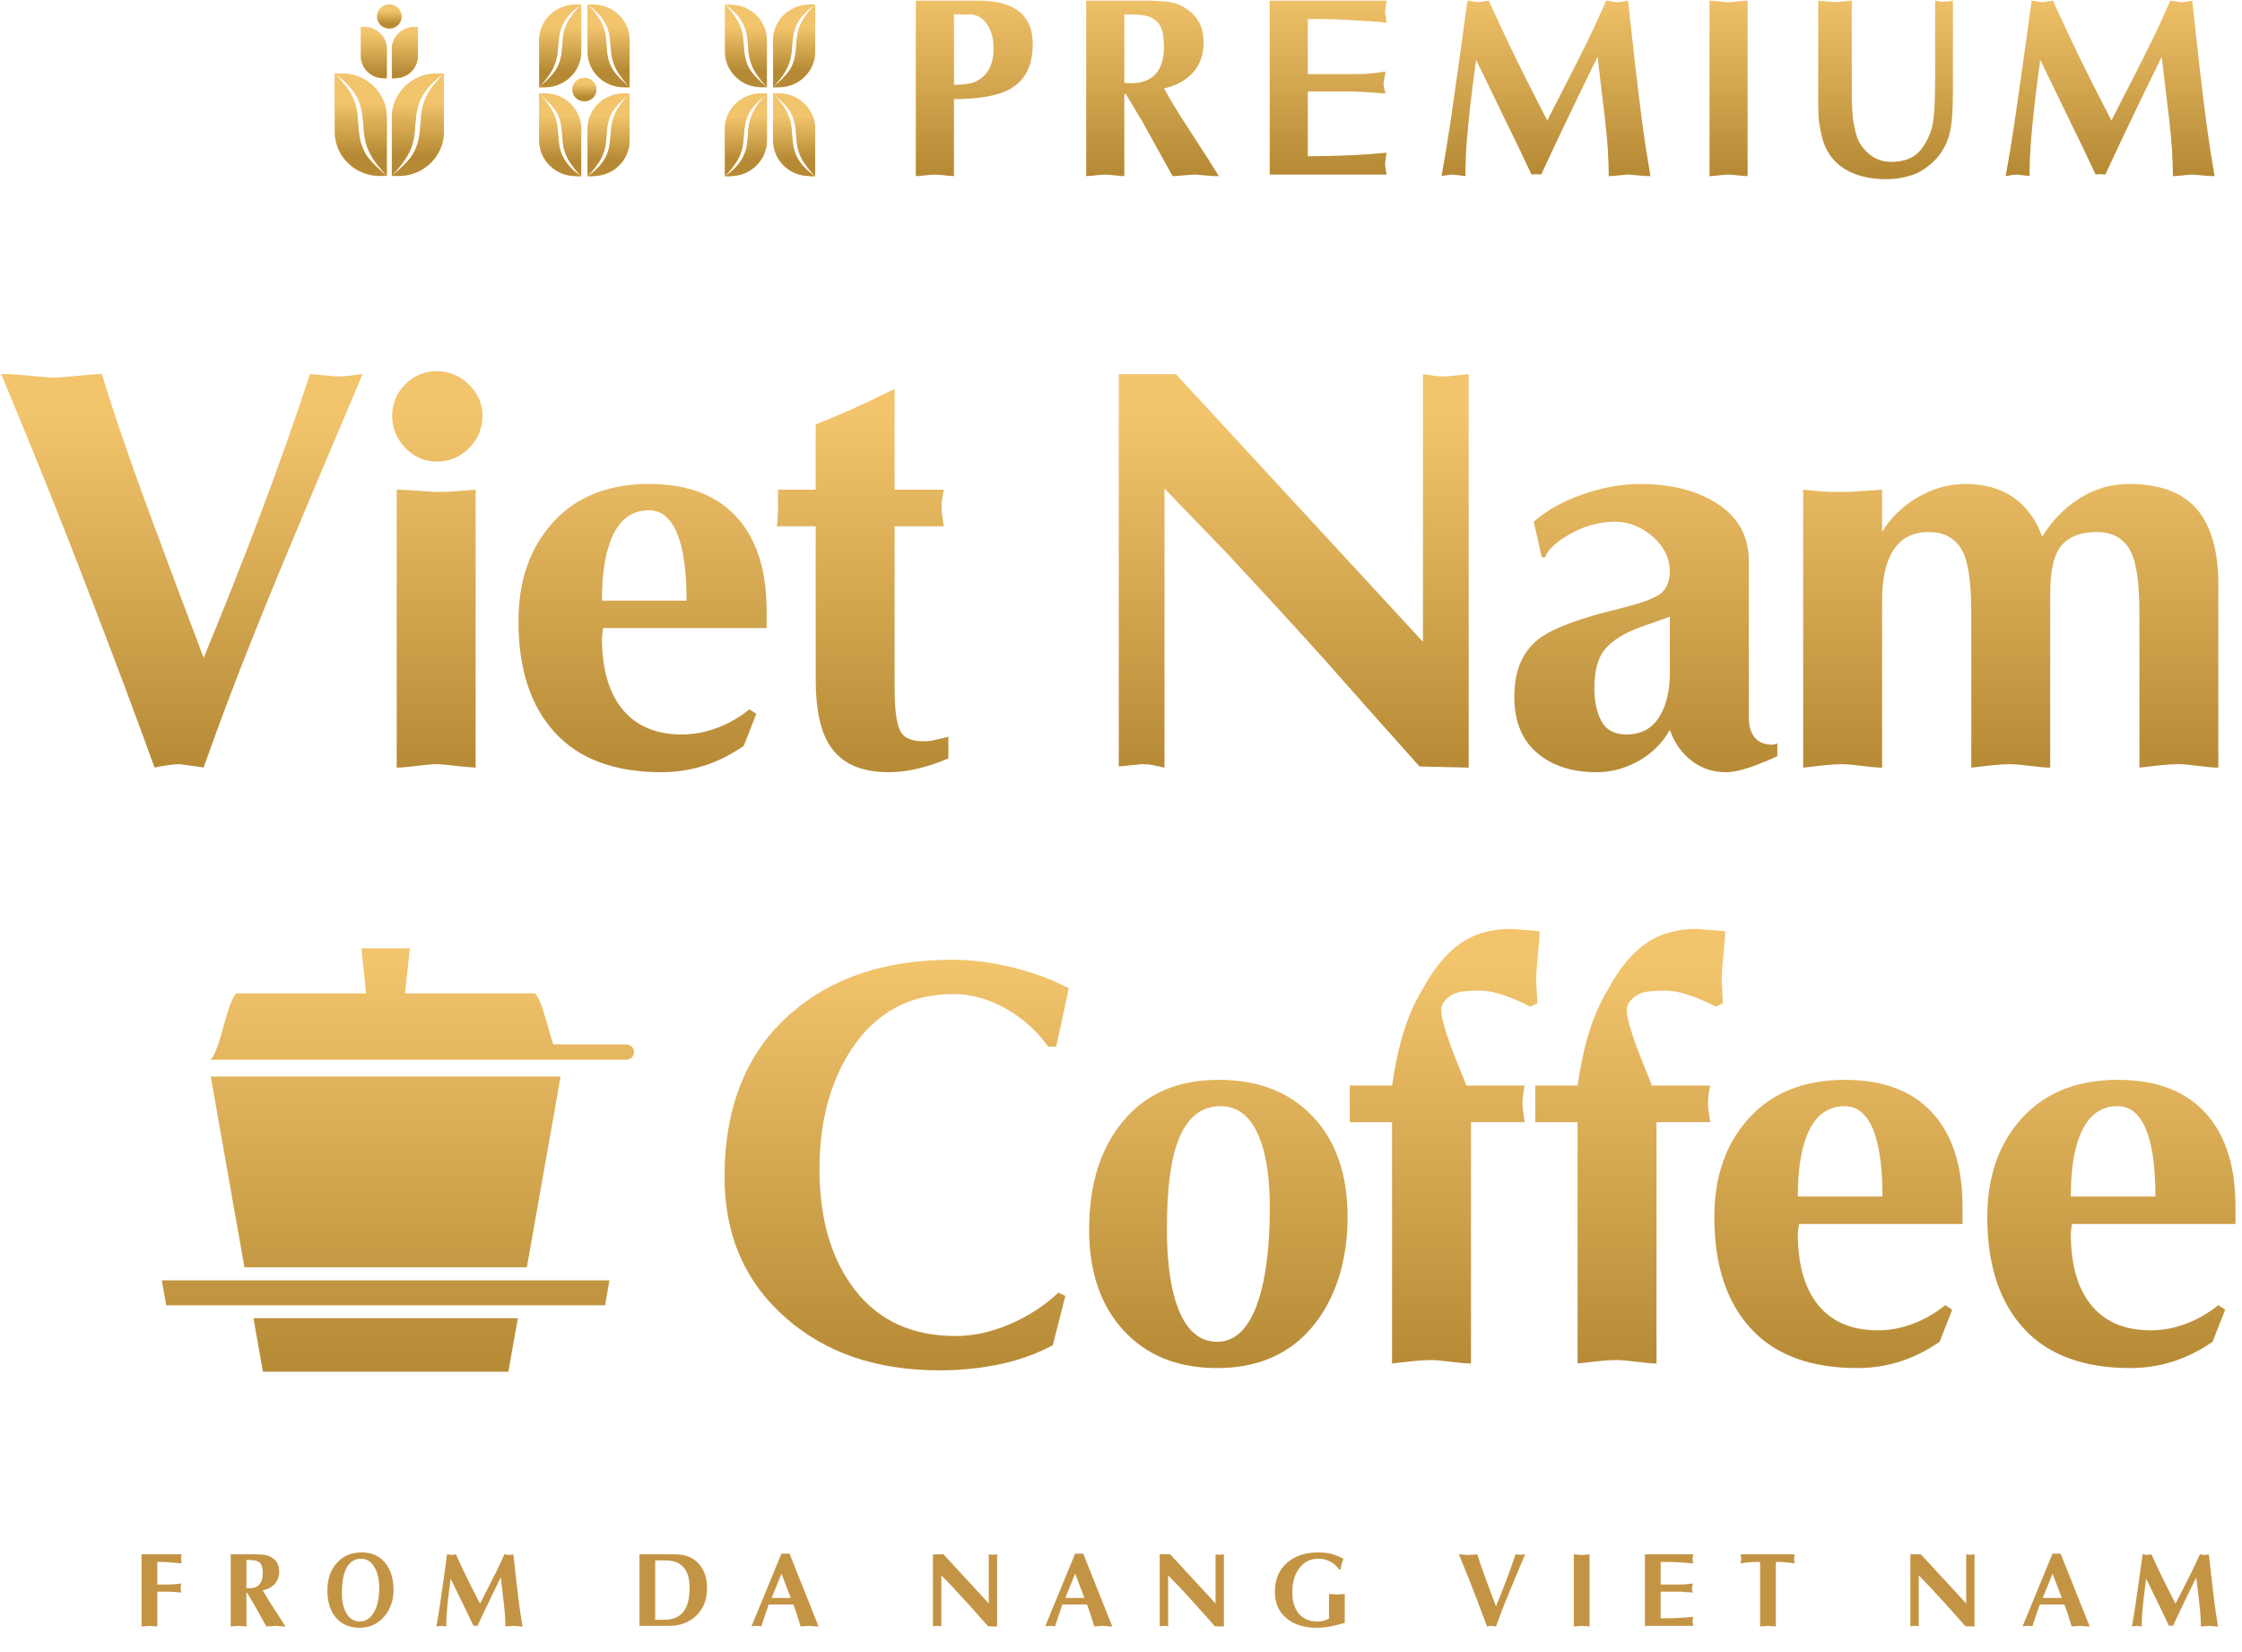 <svg width="342" height="252" viewBox="0 0 342 252" fill="none" xmlns="http://www.w3.org/2000/svg">
<path fill-rule="evenodd" clip-rule="evenodd" d="M205.897 171.169H212.346V207.977C213.335 207.858 214.367 207.743 215.443 207.627C216.52 207.51 217.464 207.453 218.278 207.453C218.976 207.453 219.993 207.541 221.331 207.715C222.67 207.889 223.687 207.977 224.384 207.977V171.167H232.584C232.353 169.772 232.236 168.84 232.236 168.376C232.236 167.911 232.265 167.46 232.324 167.024C232.381 166.588 232.469 166.109 232.586 165.585H223.689C222.234 161.981 221.448 160.002 221.334 159.654C220.343 156.921 219.85 155.06 219.85 154.072C219.85 153.548 220.024 153.084 220.374 152.676L220.898 152.153C221.479 151.688 222.119 151.398 222.817 151.281C223.515 151.166 224.501 151.107 225.782 151.107C226.887 151.107 228.137 151.356 229.533 151.849C230.929 152.344 232.236 152.912 233.458 153.55L234.503 153.026L234.329 149.364C234.329 148.609 234.417 147.389 234.591 145.701C234.765 144.014 234.853 142.795 234.853 142.038L230.493 141.688C227.411 141.688 224.794 142.458 222.643 143.999C220.493 145.54 218.573 147.911 216.887 151.107C215.666 153.086 214.646 155.498 213.834 158.347C213.251 160.383 212.756 162.796 212.351 165.587H205.897V171.169ZM162.512 197.686L161.464 197.162V197.16C159.371 199.136 156.914 200.735 154.095 201.956C151.275 203.178 148.497 203.788 145.765 203.788C139.195 203.788 134.092 201.463 130.458 196.81C126.822 192.158 125.006 185.995 125.006 178.319C125.006 171.167 126.604 165.118 129.802 160.176C133.522 154.479 138.728 151.629 145.415 151.629C148.147 151.629 150.824 152.368 153.439 153.852C156.054 155.333 158.204 157.268 159.892 159.652H161.114L163.031 150.755C160.531 149.419 157.68 148.358 154.484 147.572C151.286 146.786 148.204 146.394 145.239 146.394C135.12 146.394 126.952 149.097 120.729 154.506C113.925 160.381 110.525 168.724 110.525 179.541C110.525 188.438 113.666 195.621 119.946 201.087C125.992 206.379 133.784 209.024 143.322 209.024C146.463 209.024 149.501 208.718 152.437 208.109C155.373 207.499 158.092 206.526 160.592 205.188L162.512 197.686ZM171.415 202.962C174.933 206.772 179.687 208.677 185.677 208.677L185.679 208.674C191.899 208.674 196.77 206.537 200.288 202.262C203.805 197.989 205.564 192.158 205.564 185.647C205.564 179.136 203.79 174.018 200.244 170.295C196.696 166.575 192.018 164.713 185.853 164.713C179.687 164.713 174.862 166.793 171.373 170.949C167.882 175.107 166.139 180.646 166.139 187.566C166.139 194.021 167.895 199.154 171.415 202.962ZM179.659 174.136C180.997 170.531 183.176 168.728 186.2 168.728V168.73C188.818 168.73 190.763 170.271 192.045 173.353C193.15 175.97 193.702 179.604 193.702 184.256C193.702 189.955 193.147 194.577 192.045 198.124C190.649 202.484 188.525 204.666 185.677 204.666C182.652 204.666 180.502 202.484 179.223 198.124C178.408 195.332 178.001 191.755 178.001 187.395C178.001 181.522 178.554 177.102 179.659 174.136ZM240.649 171.169H234.2V165.587H240.653C241.058 162.796 241.554 160.383 242.137 158.347C242.949 155.498 243.968 153.086 245.19 151.107C246.876 147.911 248.796 145.54 250.946 143.999C253.097 142.458 255.714 141.688 258.796 141.688L263.156 142.038C263.156 142.795 263.068 144.014 262.894 145.701C262.72 147.389 262.632 148.609 262.632 149.364L262.806 153.026L261.76 153.55C260.539 152.912 259.231 152.344 257.836 151.849C256.44 151.356 255.19 151.107 254.085 151.107C252.804 151.107 251.818 151.166 251.12 151.281C250.422 151.398 249.782 151.688 249.201 152.153L248.677 152.676C248.327 153.084 248.153 153.548 248.153 154.072C248.153 155.06 248.646 156.921 249.636 159.654C249.751 160.002 250.537 161.981 251.992 165.585H260.889C260.772 166.109 260.684 166.588 260.627 167.024C260.567 167.46 260.539 167.911 260.539 168.376C260.539 168.84 260.655 169.772 260.887 171.167H252.687V207.977C251.989 207.977 250.973 207.889 249.634 207.715C248.296 207.541 247.279 207.453 246.581 207.453C245.767 207.453 244.822 207.51 243.746 207.627C242.67 207.743 241.637 207.858 240.649 207.977V171.169ZM299.361 186.695H274.415L274.241 188.09C274.241 192.625 275.17 196.145 277.032 198.643C279.125 201.494 282.267 202.918 286.453 202.918C288.256 202.918 290.043 202.586 291.817 201.914C293.592 201.247 295.234 200.301 296.746 199.079L297.794 199.777L295.874 204.661C292.035 207.336 287.849 208.674 283.314 208.674C276.163 208.674 270.739 206.654 267.048 202.612C263.354 198.571 261.509 192.916 261.509 185.647C261.509 179.424 263.284 174.381 266.83 170.513C270.376 166.646 275.232 164.713 281.397 164.713C287.563 164.713 292.095 166.544 295.179 170.207C297.97 173.522 299.365 178.145 299.365 184.077V186.693L299.361 186.695ZM274.243 182.508H287.151C287.151 178.962 286.86 176.113 286.279 173.96C285.348 170.471 283.719 168.726 281.395 168.726C278.544 168.726 276.539 170.441 275.377 173.872C274.62 176.082 274.243 178.962 274.243 182.508ZM316.054 186.695H341L341.005 186.693V184.077C341.005 178.145 339.609 173.522 336.818 170.207C333.734 166.544 329.202 164.713 323.037 164.713C316.871 164.713 312.015 166.646 308.469 170.513C304.923 174.381 303.149 179.424 303.149 185.647C303.149 192.916 304.994 198.571 308.687 202.612C312.378 206.654 317.802 208.674 324.954 208.674C329.488 208.674 333.675 207.336 337.514 204.661L339.433 199.777L338.385 199.079C336.873 200.301 335.231 201.247 333.457 201.914C331.683 202.586 329.895 202.918 328.093 202.918C323.906 202.918 320.765 201.494 318.672 198.643C316.809 196.145 315.881 192.625 315.881 188.09L316.054 186.695ZM328.79 182.508H315.883C315.883 178.962 316.259 176.082 317.016 173.872C318.179 170.441 320.184 168.726 323.034 168.726C325.359 168.726 326.988 170.471 327.919 173.96C328.5 176.113 328.79 178.962 328.79 182.508ZM78.997 201.07L78.834 201.999L78.799 202.175L78.77 202.353L78.543 203.612L78.515 203.791L78.48 203.967L77.546 209.228H40.113L38.889 202.353L38.861 202.175L38.825 201.999L38.663 201.07H78.997ZM85.455 164.536L85.512 164.203H32.147L37.289 193.308H80.364L85.002 167.1L85.03 166.924L85.059 166.746L85.391 164.89L85.42 164.714L85.455 164.536ZM92.967 195.292L92.523 197.834L92.494 198.01L92.466 198.188L92.303 199.102H25.35L24.683 195.292H92.967ZM95.51 161.641C96.177 161.641 96.714 161.13 96.714 160.501L96.716 160.494C96.716 159.823 96.177 159.312 95.512 159.312H84.394C84.114 158.491 83.85 157.549 83.584 156.604C83.374 155.855 83.163 155.104 82.944 154.412C82.933 154.384 82.925 154.356 82.917 154.329C82.907 154.298 82.898 154.267 82.886 154.236C82.876 154.207 82.868 154.18 82.86 154.153C82.85 154.122 82.841 154.091 82.829 154.06C82.461 152.933 82.065 151.999 81.612 151.517H61.777L62.208 147.559L62.222 147.383L62.244 147.207L62.519 144.665H55.134L55.843 151.519H36.043C35.299 152.307 34.676 154.432 34.095 156.563C33.514 158.687 32.891 160.82 32.147 161.641H95.51Z" fill="url(#paint0_linear_278_2073)"/>
<path fill-rule="evenodd" clip-rule="evenodd" d="M59.819 63.422C59.819 61.562 60.485 59.964 61.824 58.626C63.16 57.287 64.76 56.62 66.62 56.62C68.48 56.62 70.109 57.289 71.504 58.626C72.9 59.964 73.598 61.562 73.598 63.422C73.598 65.282 72.913 66.984 71.549 68.351C70.184 69.718 68.54 70.4 66.62 70.4C64.701 70.4 63.16 69.702 61.824 68.307C60.485 66.911 59.819 65.284 59.819 63.422ZM60.516 117.086V74.694C61.214 74.694 62.361 74.754 63.961 74.868C65.559 74.985 66.446 75.042 66.622 75.042C67.611 75.042 68.685 74.998 69.849 74.912C71.011 74.824 71.912 74.751 72.552 74.694V117.086C71.795 117.027 71.069 116.97 70.371 116.912C68.335 116.679 67.085 116.562 66.62 116.562C65.922 116.562 64.905 116.651 63.567 116.824C62.23 116.998 61.214 117.086 60.516 117.086ZM31.062 117.064C29.84 116.897 28.619 116.73 27.399 116.562C26.818 116.562 26.178 116.617 25.48 116.73C24.782 116.84 24.142 116.952 23.563 117.064C21.643 111.715 19.171 105.072 16.149 97.134C13.125 89.196 10.508 82.467 8.3 76.942C6.556 72.524 3.851 65.894 0.188 57.056C1.467 57.056 2.66 57.117 3.765 57.238C4.868 57.359 6.237 57.48 7.864 57.601C8.736 57.601 10.045 57.511 11.789 57.328C13.534 57.148 14.782 57.056 15.54 57.056C17.34 62.99 19.814 70.206 22.953 78.698C25.627 85.914 28.331 93.128 31.064 100.341C34.029 93.185 36.908 85.914 39.7 78.525C42.491 71.137 45.02 63.978 47.289 57.056L51.3 57.425C51.998 57.425 52.739 57.379 53.525 57.287C54.311 57.194 54.905 57.117 55.312 57.056C52.521 63.686 49.73 70.285 46.939 76.856C43.565 84.882 40.833 91.51 38.74 96.742C36.006 103.546 33.448 110.322 31.064 117.066L31.062 117.064ZM91.993 95.804H116.939L116.943 95.802V93.185C116.943 87.255 115.548 82.632 112.757 79.317C109.673 75.654 105.141 73.823 98.975 73.823C92.81 73.823 87.954 75.755 84.408 79.623C80.862 83.49 79.088 88.534 79.088 94.757C79.088 102.025 80.932 107.68 84.626 111.722C88.317 115.763 93.741 117.784 100.892 117.784C105.427 117.784 109.613 116.446 113.452 113.771L115.372 108.887L114.324 108.189C112.812 109.41 111.17 110.357 109.395 111.024C107.621 111.695 105.834 112.028 104.031 112.028C99.845 112.028 96.704 110.604 94.61 107.753C92.748 105.254 91.819 101.735 91.819 97.2L91.993 95.804ZM104.729 91.618H91.821C91.821 88.071 92.198 85.192 92.955 82.982C94.117 79.55 96.122 77.835 98.973 77.835C101.297 77.835 102.926 79.581 103.857 83.07C104.438 85.221 104.729 88.071 104.729 91.618ZM136.467 80.277V105.05C136.467 107.958 136.714 110.023 137.209 111.242C137.702 112.464 138.911 113.073 140.828 113.073C141.352 113.073 141.832 113.029 142.267 112.944C142.703 112.858 143.502 112.668 144.667 112.376V115.691C141.354 117.086 138.33 117.784 135.596 117.784C131.35 117.784 128.356 116.446 126.613 113.771C125.158 111.561 124.431 108.189 124.431 103.652V80.275H118.499C118.616 79.577 118.673 78.648 118.673 77.483V74.692H124.429V64.736C128.149 63.281 132.162 61.474 136.465 59.319V74.692H143.967C143.733 75.857 143.619 76.786 143.619 77.483C143.619 77.95 143.733 78.879 143.967 80.275H136.465L136.467 80.277ZM170.658 57.075V116.912V116.915L174.147 116.565C174.902 116.565 175.457 116.606 175.805 116.694C176.152 116.78 176.764 116.912 177.636 117.086V74.52L187.231 84.463C192.756 90.396 197.612 95.688 201.798 100.339C206.683 105.864 211.594 111.387 216.537 116.912L224.039 117.086V57.075L220.55 57.425C219.793 57.425 219.24 57.395 218.893 57.337C218.545 57.28 217.933 57.192 217.061 57.075V97.898C210.784 91.097 204.507 84.296 198.23 77.495L198.213 77.478C191.936 70.677 185.659 63.877 179.382 57.075H170.658ZM266.76 85.511V109.237C266.76 112.144 267.981 113.597 270.422 113.597L271.12 113.423V115.343C269.898 115.926 268.547 116.477 267.063 117C265.58 117.524 264.316 117.786 263.268 117.786C261.292 117.786 259.546 117.203 258.036 116.041C256.524 114.878 255.419 113.309 254.721 111.33C253.616 113.309 252.045 114.878 250.011 116.041C247.975 117.203 245.824 117.786 243.557 117.786C239.775 117.786 236.738 116.796 234.442 114.821C232.144 112.844 230.997 109.996 230.997 106.274C230.997 102.261 232.276 99.296 234.836 97.376C236.929 95.807 240.999 94.294 247.048 92.839C248.384 92.489 249.432 92.201 250.187 91.968C251.466 91.56 252.511 91.096 253.328 90.572C253.792 90.165 254.14 89.672 254.374 89.088C254.605 88.507 254.724 87.897 254.724 87.257C254.724 85.164 253.852 83.361 252.106 81.848C250.363 80.336 248.444 79.581 246.35 79.581C243.85 79.581 241.435 80.279 239.111 81.674C237.191 82.839 236.058 83.942 235.71 84.99H235.186L233.964 79.581C235.941 77.831 238.441 76.436 241.466 75.39C244.49 74.347 247.398 73.825 250.189 73.825C254.55 73.825 258.215 74.668 261.18 76.354C264.902 78.448 266.762 81.501 266.762 85.514L266.76 85.511ZM254.724 102.609V94.061C252.978 94.702 251.582 95.195 250.537 95.545C248.617 96.243 247.121 97.015 246.044 97.856C244.968 98.699 244.226 99.688 243.821 100.821C243.414 101.955 243.211 103.366 243.211 105.052C243.211 107.031 243.575 108.686 244.301 110.025C245.027 111.363 246.291 112.03 248.096 112.03C250.48 112.03 252.225 111.013 253.33 108.977C254.259 107.291 254.726 105.169 254.726 102.609H254.724ZM275.062 74.694V117.086V117.091C276.05 116.972 277.083 116.857 278.159 116.741C279.233 116.624 280.18 116.567 280.994 116.567C281.692 116.567 282.709 116.655 284.047 116.829C285.383 117.003 286.402 117.091 287.1 117.091V91.446C287.1 88.538 287.565 86.211 288.496 84.468C289.658 82.258 291.577 81.153 294.252 81.153C296.402 81.153 298.016 81.967 299.092 83.594C300.166 85.223 300.706 88.479 300.706 93.363V117.088C301.694 116.97 302.726 116.855 303.803 116.738C304.879 116.622 305.823 116.565 306.638 116.565C307.336 116.565 308.353 116.653 309.691 116.826C311.029 117 312.046 117.088 312.744 117.088V90.572C312.744 87.431 313.18 85.163 314.051 83.768C315.156 82.022 317.104 81.151 319.896 81.151C322.046 81.151 323.66 81.965 324.736 83.592C325.812 85.221 326.349 88.476 326.349 93.361V117.086C327.338 116.967 328.37 116.853 329.446 116.736C330.523 116.62 331.467 116.562 332.282 116.562C332.979 116.562 333.996 116.65 335.335 116.824C336.673 116.998 337.69 117.086 338.388 117.086V89.174C338.388 84.232 337.371 80.481 335.335 77.921C333.125 75.189 329.607 73.823 324.782 73.823C322.048 73.823 319.532 74.551 317.237 76.004C314.939 77.459 313.034 79.405 311.522 81.848C310.532 79.174 309.05 77.168 307.074 75.83C305.095 74.494 302.682 73.825 299.834 73.825C297.276 73.825 294.833 74.509 292.509 75.874C290.182 77.241 288.379 79 287.1 81.151V74.696C286.981 74.696 286.11 74.756 284.483 74.87C282.854 74.987 281.692 75.044 280.994 75.044C279.83 75.044 278.974 75.031 278.421 75C277.866 74.972 276.748 74.868 275.062 74.694Z" fill="url(#paint1_linear_278_2073)"/>
<path d="M322.078 18.384C323.034 16.49 324.003 14.597 324.985 12.703C326.458 9.824 327.479 7.801 328.047 6.634C329.055 4.585 330.063 2.407 331.071 0.098C331.614 0.176 332.157 0.254 332.699 0.332C332.932 0.332 333.203 0.306 333.513 0.254C333.823 0.202 334.121 0.15 334.405 0.098C334.767 3.392 335.141 6.79 335.529 10.291C335.943 13.793 336.304 16.724 336.615 19.084C336.925 21.418 337.325 24.012 337.816 26.865C337.299 26.865 336.795 26.839 336.304 26.787C335.813 26.735 335.232 26.683 334.56 26.631C334.198 26.631 333.681 26.67 333.009 26.748C332.337 26.826 331.821 26.865 331.459 26.865C331.459 24.323 331.265 21.405 330.877 18.111C330.49 14.817 330.115 11.666 329.753 8.657C328.797 10.629 327.828 12.613 326.846 14.61C326.07 16.218 325.114 18.215 323.977 20.601C322.762 23.195 321.819 25.205 321.147 26.631L320.294 26.554L319.674 26.631C318.434 23.96 317.077 21.133 315.604 18.15C314.156 15.142 312.696 12.133 311.223 9.124C310.965 10.992 310.693 13.092 310.409 15.427C310.151 17.735 309.944 19.823 309.789 21.691C309.66 23.558 309.595 25.283 309.595 26.865C308.975 26.787 308.355 26.709 307.734 26.631C307.476 26.631 307.179 26.657 306.843 26.709C306.533 26.761 306.235 26.813 305.951 26.865C306.442 24.168 306.894 21.431 307.308 18.656C307.541 17.1 307.954 14.208 308.548 9.98C309.143 5.752 309.595 2.458 309.905 0.098C310.448 0.176 310.991 0.254 311.533 0.332C312.076 0.254 312.619 0.176 313.162 0.098C314.299 2.614 315.242 4.65 315.991 6.206C316.844 8.022 317.839 10.058 318.976 12.314C320.01 14.338 321.044 16.36 322.078 18.384Z" fill="url(#paint2_linear_278_2073)"/>
<path d="M277.355 15.972V0.098C278.208 0.176 279.061 0.254 279.914 0.332C280.767 0.254 281.62 0.176 282.472 0.098V11.147C282.472 12.392 282.472 13.663 282.472 14.96C282.498 16.231 282.576 17.424 282.705 18.539C282.964 19.81 283.157 20.614 283.287 20.951C283.545 21.678 283.971 22.352 284.566 22.974C285.625 24.116 286.918 24.686 288.442 24.686C290.045 24.686 291.311 24.323 292.241 23.597C293.172 22.871 293.947 21.652 294.567 19.94C294.774 19.369 294.929 18.448 295.032 17.178C295.136 15.907 295.188 14.156 295.188 11.925V0.098C295.498 0.15 295.717 0.189 295.847 0.215C296.002 0.241 296.221 0.254 296.506 0.254C296.738 0.254 296.984 0.241 297.242 0.215C297.526 0.163 297.746 0.124 297.901 0.098V13.948C297.901 16.853 297.746 18.941 297.436 20.212C296.945 22.287 295.885 23.96 294.257 25.231C293.378 25.983 292.383 26.515 291.272 26.826C290.187 27.163 289.011 27.332 287.745 27.332C285.367 27.332 283.364 26.878 281.736 25.97C279.746 24.855 278.467 23.13 277.898 20.796C277.717 20.018 277.575 19.253 277.472 18.5C277.394 17.722 277.355 16.879 277.355 15.972Z" fill="url(#paint3_linear_278_2073)"/>
<path d="M260.772 26.865V0.098C261.083 0.098 261.561 0.137 262.207 0.215C262.853 0.293 263.331 0.332 263.641 0.332C263.977 0.332 264.468 0.293 265.114 0.215C265.76 0.137 266.251 0.098 266.587 0.098V26.865C266.251 26.865 265.76 26.826 265.114 26.748C264.468 26.67 263.977 26.631 263.641 26.631C263.331 26.631 262.853 26.67 262.207 26.748C261.561 26.826 261.083 26.865 260.772 26.865Z" fill="url(#paint4_linear_278_2073)"/>
<path d="M236.021 18.384C236.977 16.49 237.946 14.597 238.928 12.703C240.401 9.824 241.422 7.801 241.991 6.634C242.999 4.585 244.007 2.407 245.014 0.098C245.557 0.176 246.1 0.254 246.643 0.332C246.875 0.332 247.147 0.306 247.457 0.254C247.767 0.202 248.064 0.15 248.348 0.098C248.71 3.392 249.085 6.79 249.472 10.291C249.886 13.793 250.248 16.724 250.558 19.084C250.868 21.418 251.269 24.012 251.76 26.865C251.243 26.865 250.739 26.839 250.248 26.787C249.757 26.735 249.175 26.683 248.503 26.631C248.142 26.631 247.625 26.67 246.953 26.748C246.281 26.826 245.764 26.865 245.402 26.865C245.402 24.323 245.208 21.405 244.821 18.111C244.433 14.817 244.058 11.666 243.696 8.657C242.74 10.629 241.771 12.613 240.789 14.61C240.014 16.218 239.058 18.215 237.92 20.601C236.706 23.195 235.762 25.205 235.091 26.631L234.238 26.554L233.617 26.631C232.377 23.96 231.02 21.133 229.547 18.15C228.1 15.142 226.64 12.133 225.167 9.124C224.908 10.992 224.637 13.092 224.353 15.427C224.094 17.735 223.887 19.823 223.732 21.691C223.603 23.558 223.538 25.283 223.538 26.865C222.918 26.787 222.298 26.709 221.678 26.631C221.419 26.631 221.122 26.657 220.786 26.709C220.476 26.761 220.179 26.813 219.895 26.865C220.386 24.168 220.838 21.431 221.251 18.656C221.484 17.1 221.897 14.208 222.492 9.98C223.086 5.752 223.538 2.458 223.849 0.098C224.391 0.176 224.934 0.254 225.477 0.332C226.019 0.254 226.562 0.176 227.105 0.098C228.242 2.614 229.185 4.65 229.935 6.206C230.788 8.022 231.783 10.058 232.92 12.314C233.953 14.338 234.987 16.36 236.021 18.384Z" fill="url(#paint5_linear_278_2073)"/>
<path d="M193.685 0.098H211.517C211.465 0.383 211.413 0.721 211.362 1.11C211.31 1.499 211.284 1.732 211.284 1.81C211.362 2.355 211.439 2.899 211.517 3.444C210.199 3.314 208.545 3.198 206.555 3.094C204.591 2.964 202.704 2.899 200.895 2.899H199.499V11.303H205.702C206.916 11.303 207.834 11.29 208.454 11.264C209.074 11.212 210.044 11.095 211.362 10.914C211.258 11.484 211.155 12.055 211.051 12.626C211.051 12.833 211.077 13.092 211.129 13.404C211.206 13.715 211.284 14 211.362 14.26C210.69 14.208 209.759 14.143 208.57 14.065C207.382 13.987 206.425 13.948 205.702 13.948H199.499V23.83C201.748 23.83 203.944 23.779 206.089 23.675C208.26 23.571 210.069 23.441 211.517 23.286C211.439 23.83 211.362 24.375 211.284 24.92C211.284 25.153 211.31 25.425 211.362 25.737C211.413 26.048 211.465 26.346 211.517 26.631H193.685V0.098Z" fill="url(#paint6_linear_278_2073)"/>
<path d="M165.691 26.865V0.098H174.762C175.925 0.098 176.972 0.15 177.902 0.254C178.833 0.358 179.595 0.565 180.19 0.876C181.353 1.473 182.205 2.225 182.748 3.133C183.317 4.015 183.601 5.13 183.601 6.479C183.601 8.346 183.058 9.876 181.973 11.069C180.887 12.262 179.414 13.067 177.554 13.482C178.277 14.778 179.091 16.153 179.996 17.605C180.254 18.02 181.714 20.277 184.376 24.375L185.927 26.865C185.358 26.865 184.932 26.852 184.648 26.826C183.2 26.696 182.438 26.631 182.36 26.631C181.973 26.631 181.391 26.67 180.616 26.748C179.841 26.826 179.259 26.865 178.872 26.865L174.297 18.617L171.739 14.338H171.506V26.865C171.17 26.865 170.679 26.826 170.033 26.748C169.387 26.67 168.896 26.631 168.56 26.631C168.25 26.631 167.772 26.67 167.126 26.748C166.48 26.826 166.002 26.865 165.691 26.865ZM171.506 2.199V12.626L172.437 12.703C175.848 12.703 177.554 10.836 177.554 7.101C177.554 6.816 177.541 6.53 177.515 6.245C177.515 5.934 177.476 5.571 177.399 5.156C177.192 3.963 176.584 3.133 175.577 2.666C174.879 2.355 173.884 2.199 172.592 2.199H171.506Z" fill="url(#paint7_linear_278_2073)"/>
<path d="M145.518 15.116V26.865C145.208 26.865 144.73 26.826 144.084 26.748C143.438 26.67 142.959 26.631 142.649 26.631C142.313 26.631 141.822 26.67 141.176 26.748C140.53 26.826 140.039 26.865 139.703 26.865V0.098H149.239C154.77 0.098 157.535 2.303 157.535 6.712C157.535 9.954 156.411 12.224 154.163 13.521C152.328 14.584 149.446 15.116 145.518 15.116ZM145.518 2.199V12.937C146.448 12.937 147.301 12.859 148.076 12.703C149.291 12.366 150.196 11.692 150.79 10.68C151.307 9.799 151.565 8.709 151.565 7.412C151.565 5.856 151.216 4.598 150.519 3.639C149.821 2.679 148.955 2.199 147.921 2.199H145.518Z" fill="url(#paint8_linear_278_2073)"/>
<path d="M123.482 0.715C120.426 0.715 117.934 3.136 117.934 6.147V13.312H118.798C121.853 13.312 124.346 10.891 124.346 7.879V0.695H123.482V0.715ZM123.14 2.092C122.758 2.565 122.436 3.077 122.175 3.588C121.934 4.12 121.733 4.671 121.632 5.242C121.532 5.813 121.492 6.403 121.451 7.013C121.411 7.624 121.351 8.253 121.21 8.864C121.069 9.474 120.828 10.084 120.507 10.616C119.863 11.698 117.934 13.293 117.934 13.293C118.336 12.84 118.758 12.387 119.12 11.895C119.481 11.423 119.803 10.911 120.064 10.379C120.326 9.848 120.507 9.297 120.627 8.726C120.748 8.155 120.788 7.565 120.828 6.954C120.868 6.344 120.929 5.734 121.049 5.104C121.19 4.494 121.411 3.884 121.733 3.332C122.054 2.781 122.456 2.289 122.899 1.856C123.341 1.423 123.823 1.029 124.346 0.695C124.266 0.774 123.482 1.6 123.14 2.053V2.092Z" fill="#F2C46C"/>
<path d="M123.482 0.715C120.426 0.715 117.934 3.136 117.934 6.147V13.312H118.798C121.853 13.312 124.346 10.891 124.346 7.879V0.695H123.482V0.715ZM123.14 2.092C122.758 2.565 122.436 3.077 122.175 3.588C121.934 4.12 121.733 4.671 121.632 5.242C121.532 5.813 121.492 6.403 121.451 7.013C121.411 7.624 121.351 8.253 121.21 8.864C121.069 9.474 120.828 10.084 120.507 10.616C119.863 11.698 117.934 13.293 117.934 13.293C118.336 12.84 118.758 12.387 119.12 11.895C119.481 11.423 119.803 10.911 120.064 10.379C120.326 9.848 120.507 9.297 120.627 8.726C120.748 8.155 120.788 7.565 120.828 6.954C120.868 6.344 120.929 5.734 121.049 5.104C121.19 4.494 121.411 3.884 121.733 3.332C122.054 2.781 122.456 2.289 122.899 1.856C123.341 1.423 123.823 1.029 124.346 0.695C124.266 0.774 123.482 1.6 123.14 2.053V2.092Z" fill="url(#paint9_linear_278_2073)"/>
<path d="M123.482 26.855C120.426 26.855 117.934 24.434 117.934 21.422V14.257H118.798C121.853 14.257 124.346 16.678 124.346 19.69V26.875H123.482V26.855ZM123.14 25.477C122.758 25.005 122.436 24.493 122.175 23.981C121.934 23.45 121.733 22.898 121.632 22.328C121.532 21.757 121.492 21.166 121.451 20.556C121.411 19.946 121.351 19.316 121.21 18.706C121.069 18.096 120.828 17.485 120.507 16.954C119.863 15.871 117.934 14.277 117.934 14.277C118.336 14.729 118.758 15.182 119.12 15.674C119.481 16.147 119.803 16.659 120.064 17.19C120.326 17.721 120.507 18.273 120.627 18.843C120.748 19.414 120.788 20.005 120.828 20.615C120.868 21.225 120.929 21.835 121.049 22.465C121.19 23.076 121.411 23.686 121.733 24.237C122.054 24.788 122.456 25.28 122.899 25.713C123.341 26.146 123.823 26.54 124.346 26.875C124.266 26.796 123.482 25.969 123.14 25.516V25.477Z" fill="#F2C46C"/>
<path d="M123.482 26.855C120.426 26.855 117.934 24.434 117.934 21.422V14.257H118.798C121.853 14.257 124.346 16.678 124.346 19.69V26.875H123.482V26.855ZM123.14 25.477C122.758 25.005 122.436 24.493 122.175 23.981C121.934 23.45 121.733 22.898 121.632 22.328C121.532 21.757 121.492 21.166 121.451 20.556C121.411 19.946 121.351 19.316 121.21 18.706C121.069 18.096 120.828 17.485 120.507 16.954C119.863 15.871 117.934 14.277 117.934 14.277C118.336 14.729 118.758 15.182 119.12 15.674C119.481 16.147 119.803 16.659 120.064 17.19C120.326 17.721 120.507 18.273 120.627 18.843C120.748 19.414 120.788 20.005 120.828 20.615C120.868 21.225 120.929 21.835 121.049 22.465C121.19 23.076 121.411 23.686 121.733 24.237C122.054 24.788 122.456 25.28 122.899 25.713C123.341 26.146 123.823 26.54 124.346 26.875C124.266 26.796 123.482 25.969 123.14 25.516V25.477Z" fill="url(#paint10_linear_278_2073)"/>
<path d="M111.441 0.715C114.496 0.715 116.989 3.136 116.989 6.147V13.312H116.124C113.069 13.312 110.576 10.891 110.576 7.879V0.695H111.441V0.715ZM111.782 2.092C112.164 2.565 112.486 3.077 112.747 3.588C112.988 4.12 113.189 4.671 113.29 5.242C113.39 5.813 113.431 6.403 113.471 7.013C113.511 7.624 113.571 8.253 113.712 8.864C113.853 9.474 114.094 10.084 114.416 10.616C115.059 11.698 116.989 13.293 116.989 13.293C116.587 12.84 116.164 12.387 115.803 11.895C115.441 11.423 115.119 10.911 114.858 10.379C114.597 9.848 114.416 9.297 114.295 8.726C114.174 8.155 114.134 7.565 114.094 6.954C114.054 6.344 113.993 5.734 113.873 5.104C113.732 4.494 113.511 3.884 113.189 3.332C112.868 2.781 112.466 2.289 112.023 1.856C111.581 1.423 111.099 1.029 110.576 0.695C110.657 0.774 111.441 1.6 111.782 2.053V2.092Z" fill="url(#paint11_linear_278_2073)"/>
<path d="M111.441 26.855C114.496 26.855 116.989 24.434 116.989 21.422V14.257H116.124C113.069 14.257 110.576 16.678 110.576 19.69V26.875H111.441V26.855ZM111.782 25.477C112.164 25.005 112.486 24.493 112.747 23.981C112.988 23.45 113.189 22.898 113.29 22.328C113.39 21.757 113.431 21.166 113.471 20.556C113.511 19.946 113.571 19.316 113.712 18.706C113.853 18.096 114.094 17.485 114.416 16.954C115.059 15.871 116.989 14.277 116.989 14.277C116.587 14.729 116.164 15.182 115.803 15.674C115.441 16.147 115.119 16.659 114.858 17.19C114.597 17.721 114.416 18.273 114.295 18.843C114.174 19.414 114.134 20.005 114.094 20.615C114.054 21.225 113.993 21.835 113.873 22.465C113.732 23.076 113.511 23.686 113.189 24.237C112.868 24.788 112.466 25.28 112.023 25.713C111.581 26.146 111.099 26.54 110.576 26.875C110.657 26.796 111.441 25.969 111.782 25.516V25.477Z" fill="#F2C46C"/>
<path d="M111.441 26.855C114.496 26.855 116.989 24.434 116.989 21.422V14.257H116.124C113.069 14.257 110.576 16.678 110.576 19.69V26.875H111.441V26.855ZM111.782 25.477C112.164 25.005 112.486 24.493 112.747 23.981C112.988 23.45 113.189 22.898 113.29 22.328C113.39 21.757 113.431 21.166 113.471 20.556C113.511 19.946 113.571 19.316 113.712 18.706C113.853 18.096 114.094 17.485 114.416 16.954C115.059 15.871 116.989 14.277 116.989 14.277C116.587 14.729 116.164 15.182 115.803 15.674C115.441 16.147 115.119 16.659 114.858 17.19C114.597 17.721 114.416 18.273 114.295 18.843C114.174 19.414 114.134 20.005 114.094 20.615C114.054 21.225 113.993 21.835 113.873 22.465C113.732 23.076 113.511 23.686 113.189 24.237C112.868 24.788 112.466 25.28 112.023 25.713C111.581 26.146 111.099 26.54 110.576 26.875C110.657 26.796 111.441 25.969 111.782 25.516V25.477Z" fill="url(#paint12_linear_278_2073)"/>
<path d="M59.39 4.356C60.422 4.356 61.259 3.536 61.259 2.525C61.259 1.514 60.422 0.695 59.39 0.695C58.358 0.695 57.52 1.514 57.52 2.525C57.52 3.536 58.358 4.356 59.39 4.356Z" fill="#F2C46C"/>
<path d="M59.39 4.356C60.422 4.356 61.259 3.536 61.259 2.525C61.259 1.514 60.422 0.695 59.39 0.695C58.358 0.695 57.52 1.514 57.52 2.525C57.52 3.536 58.358 4.356 59.39 4.356Z" fill="url(#paint13_linear_278_2073)"/>
<path d="M55.048 8.568V4.12H55.571C57.46 4.12 59.008 5.635 59.008 7.486V11.934H58.485C56.596 11.934 55.048 10.419 55.048 8.568Z" fill="#F2C46C"/>
<path d="M55.048 8.568V4.12H55.571C57.46 4.12 59.008 5.635 59.008 7.486V11.934H58.485C56.596 11.934 55.048 10.419 55.048 8.568Z" fill="url(#paint14_linear_278_2073)"/>
<path d="M59.772 11.934V7.486C59.772 5.635 61.319 4.12 63.209 4.12H63.731V8.568C63.731 10.419 62.184 11.934 60.294 11.934H59.772Z" fill="#F2C46C"/>
<path d="M59.772 11.934V7.486C59.772 5.635 61.319 4.12 63.209 4.12H63.731V8.568C63.731 10.419 62.184 11.934 60.294 11.934H59.772Z" fill="url(#paint15_linear_278_2073)"/>
<path d="M66.646 11.206C62.847 11.206 59.772 14.218 59.772 17.938V26.835H60.837C64.636 26.835 67.712 23.823 67.712 20.103V11.206H66.646ZM66.204 12.899C65.742 13.489 65.34 14.119 65.018 14.769C64.716 15.418 64.475 16.107 64.355 16.836C64.234 17.544 64.174 18.273 64.134 19.04C64.073 19.788 64.013 20.576 63.832 21.343C63.651 22.111 63.37 22.859 62.968 23.528C62.184 24.886 59.772 26.835 59.772 26.835C60.274 26.264 60.797 25.694 61.239 25.103C61.701 24.512 62.103 23.883 62.425 23.233C62.747 22.583 62.988 21.895 63.108 21.186C63.249 20.477 63.309 19.749 63.35 19.001C63.41 18.253 63.47 17.485 63.631 16.718C63.812 15.95 64.073 15.202 64.475 14.533C64.877 13.844 65.38 13.253 65.923 12.702C66.465 12.151 67.088 11.678 67.712 11.245C67.611 11.344 66.646 12.367 66.224 12.938L66.204 12.899Z" fill="#F2C46C"/>
<path d="M66.646 11.206C62.847 11.206 59.772 14.218 59.772 17.938V26.835H60.837C64.636 26.835 67.712 23.823 67.712 20.103V11.206H66.646ZM66.204 12.899C65.742 13.489 65.34 14.119 65.018 14.769C64.716 15.418 64.475 16.107 64.355 16.836C64.234 17.544 64.174 18.273 64.134 19.04C64.073 19.788 64.013 20.576 63.832 21.343C63.651 22.111 63.37 22.859 62.968 23.528C62.184 24.886 59.772 26.835 59.772 26.835C60.274 26.264 60.797 25.694 61.239 25.103C61.701 24.512 62.103 23.883 62.425 23.233C62.747 22.583 62.988 21.895 63.108 21.186C63.249 20.477 63.309 19.749 63.35 19.001C63.41 18.253 63.47 17.485 63.631 16.718C63.812 15.95 64.073 15.202 64.475 14.533C64.877 13.844 65.38 13.253 65.923 12.702C66.465 12.151 67.088 11.678 67.712 11.245C67.611 11.344 66.646 12.367 66.224 12.938L66.204 12.899Z" fill="url(#paint16_linear_278_2073)"/>
<path d="M52.133 11.206C55.932 11.206 59.008 14.218 59.008 17.938V26.835H57.942C54.143 26.835 51.067 23.823 51.067 20.103V11.206H52.133ZM52.575 12.899C53.037 13.489 53.439 14.119 53.761 14.769C54.062 15.418 54.304 16.107 54.424 16.836C54.545 17.544 54.605 18.273 54.645 19.04C54.706 19.788 54.766 20.576 54.947 21.343C55.128 22.111 55.409 22.859 55.811 23.528C56.595 24.886 59.008 26.835 59.008 26.835C58.505 26.264 57.982 25.694 57.54 25.103C57.078 24.512 56.676 23.883 56.354 23.233C56.032 22.583 55.791 21.895 55.671 21.186C55.53 20.477 55.47 19.749 55.429 19.001C55.369 18.253 55.309 17.485 55.148 16.718C54.967 15.95 54.706 15.202 54.304 14.533C53.902 13.844 53.399 13.253 52.856 12.702C52.314 12.151 51.691 11.678 51.067 11.245C51.168 11.344 52.133 12.367 52.555 12.938L52.575 12.899Z" fill="#F2C46C"/>
<path d="M52.133 11.206C55.932 11.206 59.008 14.218 59.008 17.938V26.835H57.942C54.143 26.835 51.067 23.823 51.067 20.103V11.206H52.133ZM52.575 12.899C53.037 13.489 53.439 14.119 53.761 14.769C54.062 15.418 54.304 16.107 54.424 16.836C54.545 17.544 54.605 18.273 54.645 19.04C54.706 19.788 54.766 20.576 54.947 21.343C55.128 22.111 55.409 22.859 55.811 23.528C56.595 24.886 59.008 26.835 59.008 26.835C58.505 26.264 57.982 25.694 57.54 25.103C57.078 24.512 56.676 23.883 56.354 23.233C56.032 22.583 55.791 21.895 55.671 21.186C55.53 20.477 55.47 19.749 55.429 19.001C55.369 18.253 55.309 17.485 55.148 16.718C54.967 15.95 54.706 15.202 54.304 14.533C53.902 13.844 53.399 13.253 52.856 12.702C52.314 12.151 51.691 11.678 51.067 11.245C51.168 11.344 52.133 12.367 52.555 12.938L52.575 12.899Z" fill="url(#paint17_linear_278_2073)"/>
<path d="M87.797 0.715C84.742 0.715 82.249 3.136 82.249 6.147V13.312H83.113C86.169 13.312 88.662 10.891 88.662 7.879V0.695H87.797V0.715ZM87.455 2.092C87.073 2.565 86.752 3.077 86.49 3.588C86.249 4.12 86.048 4.671 85.948 5.242C85.847 5.813 85.807 6.403 85.767 7.013C85.727 7.624 85.666 8.253 85.526 8.864C85.385 9.474 85.144 10.084 84.822 10.616C84.179 11.698 82.249 13.293 82.249 13.293C82.651 12.84 83.073 12.387 83.435 11.895C83.797 11.423 84.118 10.911 84.38 10.379C84.641 9.848 84.822 9.297 84.943 8.726C85.063 8.155 85.103 7.565 85.144 6.954C85.184 6.344 85.244 5.734 85.365 5.104C85.505 4.494 85.727 3.884 86.048 3.332C86.37 2.781 86.772 2.289 87.214 1.856C87.656 1.423 88.139 1.029 88.662 0.695C88.581 0.774 87.797 1.6 87.455 2.053V2.092Z" fill="#F2C46C"/>
<path d="M87.797 0.715C84.742 0.715 82.249 3.136 82.249 6.147V13.312H83.113C86.169 13.312 88.662 10.891 88.662 7.879V0.695H87.797V0.715ZM87.455 2.092C87.073 2.565 86.752 3.077 86.49 3.588C86.249 4.12 86.048 4.671 85.948 5.242C85.847 5.813 85.807 6.403 85.767 7.013C85.727 7.624 85.666 8.253 85.526 8.864C85.385 9.474 85.144 10.084 84.822 10.616C84.179 11.698 82.249 13.293 82.249 13.293C82.651 12.84 83.073 12.387 83.435 11.895C83.797 11.423 84.118 10.911 84.38 10.379C84.641 9.848 84.822 9.297 84.943 8.726C85.063 8.155 85.103 7.565 85.144 6.954C85.184 6.344 85.244 5.734 85.365 5.104C85.505 4.494 85.727 3.884 86.048 3.332C86.37 2.781 86.772 2.289 87.214 1.856C87.656 1.423 88.139 1.029 88.662 0.695C88.581 0.774 87.797 1.6 87.455 2.053V2.092Z" fill="url(#paint18_linear_278_2073)"/>
<path d="M90.49 0.715C93.546 0.715 96.038 3.136 96.038 6.147V13.312H95.174C92.119 13.312 89.626 10.891 89.626 7.879V0.695H90.49V0.715ZM90.832 2.092C91.214 2.565 91.536 3.077 91.797 3.588C92.038 4.12 92.239 4.671 92.34 5.242C92.44 5.813 92.48 6.403 92.521 7.013C92.561 7.624 92.621 8.253 92.762 8.864C92.903 9.474 93.144 10.084 93.465 10.616C94.109 11.698 96.038 13.293 96.038 13.293C95.636 12.84 95.214 12.387 94.852 11.895C94.491 11.423 94.169 10.911 93.908 10.379C93.646 9.848 93.465 9.297 93.345 8.726C93.224 8.155 93.184 7.565 93.144 6.954C93.104 6.344 93.043 5.734 92.923 5.104C92.782 4.494 92.561 3.884 92.239 3.332C91.918 2.781 91.516 2.289 91.073 1.856C90.631 1.423 90.149 1.029 89.626 0.695C89.706 0.774 90.49 1.6 90.832 2.053V2.092Z" fill="#F2C46C"/>
<path d="M90.49 0.715C93.546 0.715 96.038 3.136 96.038 6.147V13.312H95.174C92.119 13.312 89.626 10.891 89.626 7.879V0.695H90.49V0.715ZM90.832 2.092C91.214 2.565 91.536 3.077 91.797 3.588C92.038 4.12 92.239 4.671 92.34 5.242C92.44 5.813 92.48 6.403 92.521 7.013C92.561 7.624 92.621 8.253 92.762 8.864C92.903 9.474 93.144 10.084 93.465 10.616C94.109 11.698 96.038 13.293 96.038 13.293C95.636 12.84 95.214 12.387 94.852 11.895C94.491 11.423 94.169 10.911 93.908 10.379C93.646 9.848 93.465 9.297 93.345 8.726C93.224 8.155 93.184 7.565 93.144 6.954C93.104 6.344 93.043 5.734 92.923 5.104C92.782 4.494 92.561 3.884 92.239 3.332C91.918 2.781 91.516 2.289 91.073 1.856C90.631 1.423 90.149 1.029 89.626 0.695C89.706 0.774 90.49 1.6 90.832 2.053V2.092Z" fill="url(#paint19_linear_278_2073)"/>
<path d="M87.797 26.855C84.742 26.855 82.249 24.434 82.249 21.422V14.257H83.113C86.169 14.257 88.662 16.678 88.662 19.69V26.875H87.797V26.855ZM87.455 25.477C87.073 25.005 86.752 24.493 86.49 23.981C86.249 23.45 86.048 22.898 85.948 22.328C85.847 21.757 85.807 21.166 85.767 20.556C85.727 19.946 85.666 19.316 85.526 18.706C85.385 18.096 85.144 17.485 84.822 16.954C84.179 15.871 82.249 14.277 82.249 14.277C82.651 14.729 83.073 15.182 83.435 15.674C83.797 16.147 84.118 16.659 84.38 17.19C84.641 17.721 84.822 18.273 84.943 18.843C85.063 19.414 85.103 20.005 85.144 20.615C85.184 21.225 85.244 21.835 85.365 22.465C85.505 23.076 85.727 23.686 86.048 24.237C86.37 24.788 86.772 25.28 87.214 25.713C87.656 26.146 88.139 26.54 88.662 26.875C88.581 26.796 87.797 25.969 87.455 25.516V25.477Z" fill="#F2C46C"/>
<path d="M87.797 26.855C84.742 26.855 82.249 24.434 82.249 21.422V14.257H83.113C86.169 14.257 88.662 16.678 88.662 19.69V26.875H87.797V26.855ZM87.455 25.477C87.073 25.005 86.752 24.493 86.49 23.981C86.249 23.45 86.048 22.898 85.948 22.328C85.847 21.757 85.807 21.166 85.767 20.556C85.727 19.946 85.666 19.316 85.526 18.706C85.385 18.096 85.144 17.485 84.822 16.954C84.179 15.871 82.249 14.277 82.249 14.277C82.651 14.729 83.073 15.182 83.435 15.674C83.797 16.147 84.118 16.659 84.38 17.19C84.641 17.721 84.822 18.273 84.943 18.843C85.063 19.414 85.103 20.005 85.144 20.615C85.184 21.225 85.244 21.835 85.365 22.465C85.505 23.076 85.727 23.686 86.048 24.237C86.37 24.788 86.772 25.28 87.214 25.713C87.656 26.146 88.139 26.54 88.662 26.875C88.581 26.796 87.797 25.969 87.455 25.516V25.477Z" fill="url(#paint20_linear_278_2073)"/>
<path d="M90.49 26.855C93.546 26.855 96.038 24.434 96.038 21.422V14.257H95.174C92.119 14.257 89.626 16.678 89.626 19.69V26.875H90.49V26.855ZM90.832 25.477C91.214 25.005 91.536 24.493 91.797 23.981C92.038 23.45 92.239 22.898 92.34 22.328C92.44 21.757 92.48 21.166 92.521 20.556C92.561 19.946 92.621 19.316 92.762 18.706C92.903 18.096 93.144 17.485 93.465 16.954C94.109 15.871 96.038 14.277 96.038 14.277C95.636 14.729 95.214 15.182 94.852 15.674C94.491 16.147 94.169 16.659 93.908 17.19C93.646 17.721 93.465 18.273 93.345 18.843C93.224 19.414 93.184 20.005 93.144 20.615C93.104 21.225 93.043 21.835 92.923 22.465C92.782 23.076 92.561 23.686 92.239 24.237C91.918 24.788 91.516 25.28 91.073 25.713C90.631 26.146 90.149 26.54 89.626 26.875C89.706 26.796 90.49 25.969 90.832 25.516V25.477Z" fill="#F2C46C"/>
<path d="M90.49 26.855C93.546 26.855 96.038 24.434 96.038 21.422V14.257H95.174C92.119 14.257 89.626 16.678 89.626 19.69V26.875H90.49V26.855ZM90.832 25.477C91.214 25.005 91.536 24.493 91.797 23.981C92.038 23.45 92.239 22.898 92.34 22.328C92.44 21.757 92.48 21.166 92.521 20.556C92.561 19.946 92.621 19.316 92.762 18.706C92.903 18.096 93.144 17.485 93.465 16.954C94.109 15.871 96.038 14.277 96.038 14.277C95.636 14.729 95.214 15.182 94.852 15.674C94.491 16.147 94.169 16.659 93.908 17.19C93.646 17.721 93.465 18.273 93.345 18.843C93.224 19.414 93.184 20.005 93.144 20.615C93.104 21.225 93.043 21.835 92.923 22.465C92.782 23.076 92.561 23.686 92.239 24.237C91.918 24.788 91.516 25.28 91.073 25.713C90.631 26.146 90.149 26.54 89.626 26.875C89.706 26.796 90.49 25.969 90.832 25.516V25.477Z" fill="url(#paint21_linear_278_2073)"/>
<path d="M89.144 15.458C90.154 15.458 90.973 14.656 90.973 13.666C90.973 12.677 90.154 11.875 89.144 11.875C88.133 11.875 87.314 12.677 87.314 13.666C87.314 14.656 88.133 15.458 89.144 15.458Z" fill="#F2C46C"/>
<path d="M89.144 15.458C90.154 15.458 90.973 14.656 90.973 13.666C90.973 12.677 90.154 11.875 89.144 11.875C88.133 11.875 87.314 12.677 87.314 13.666C87.314 14.656 88.133 15.458 89.144 15.458Z" fill="url(#paint22_linear_278_2073)"/>
<path d="M23.992 242.781V248.094C23.862 248.094 23.664 248.078 23.398 248.047C23.133 248.016 22.935 248 22.805 248C22.669 248 22.466 248.016 22.195 248.047C21.93 248.078 21.729 248.094 21.594 248.094V237.086H27.703C27.682 237.206 27.662 237.346 27.641 237.508C27.62 237.664 27.609 237.758 27.609 237.789C27.641 238.013 27.672 238.237 27.703 238.461C26.766 238.378 26.062 238.32 25.594 238.289C25.125 238.258 24.591 238.242 23.992 238.242V241.695H25.688C26.245 241.695 26.896 241.643 27.641 241.539C27.62 241.654 27.599 241.792 27.578 241.953C27.557 242.115 27.547 242.211 27.547 242.242C27.578 242.466 27.609 242.69 27.641 242.914C27.287 242.883 26.914 242.854 26.523 242.828C26.138 242.797 25.859 242.781 25.688 242.781H23.992ZM35.194 248.094V237.086H38.936C39.415 237.086 39.845 237.109 40.225 237.156C40.61 237.198 40.928 237.281 41.178 237.406C41.657 237.651 42.011 237.958 42.241 238.328C42.47 238.698 42.584 239.159 42.584 239.711C42.584 240.482 42.36 241.112 41.913 241.602C41.465 242.091 40.855 242.422 40.084 242.594C40.386 243.125 40.722 243.69 41.092 244.289C41.202 244.461 41.806 245.388 42.905 247.07L43.545 248.094C43.311 248.094 43.134 248.089 43.014 248.078C42.415 248.026 42.1 248 42.069 248C41.913 248 41.673 248.016 41.35 248.047C41.032 248.078 40.793 248.094 40.631 248.094L38.741 244.703L37.686 242.945H37.592V248.094C37.452 248.094 37.248 248.078 36.983 248.047C36.717 248.016 36.514 248 36.373 248C36.248 248 36.05 248.016 35.78 248.047C35.514 248.078 35.319 248.094 35.194 248.094ZM37.592 237.953V242.242L37.975 242.273C39.381 242.273 40.084 241.505 40.084 239.969C40.084 239.849 40.082 239.729 40.077 239.609C40.071 239.484 40.053 239.339 40.022 239.172C39.938 238.677 39.688 238.333 39.272 238.141C38.985 238.016 38.574 237.953 38.038 237.953H37.592ZM60.028 242.492C60.028 244.107 59.562 245.464 58.63 246.562C57.651 247.714 56.388 248.289 54.841 248.289C53.346 248.289 52.156 247.786 51.27 246.781C50.385 245.771 49.942 244.365 49.942 242.562C49.942 240.917 50.395 239.56 51.302 238.492C52.265 237.362 53.552 236.797 55.161 236.797C56.859 236.797 58.14 237.438 59.005 238.719C59.687 239.734 60.028 240.992 60.028 242.492ZM55.067 237.758C54.14 237.758 53.421 238.195 52.911 239.07C52.406 239.945 52.153 241.268 52.153 243.039C52.153 244.211 52.361 245.188 52.778 245.969C53.257 246.875 53.955 247.328 54.872 247.328C55.841 247.328 56.593 246.81 57.13 245.773C57.609 244.846 57.848 243.659 57.848 242.211C57.848 241.013 57.635 240.01 57.208 239.203C56.708 238.24 55.994 237.758 55.067 237.758ZM73.222 244.609C73.612 243.828 74.011 243.049 74.417 242.273C75.027 241.086 75.448 240.253 75.683 239.773C76.1 238.935 76.516 238.039 76.933 237.086C77.157 237.117 77.381 237.151 77.605 237.188C77.698 237.188 77.808 237.177 77.933 237.156C78.063 237.13 78.188 237.107 78.308 237.086C78.459 238.44 78.615 239.839 78.777 241.281C78.943 242.719 79.089 243.922 79.214 244.891C79.344 245.854 79.511 246.922 79.714 248.094C79.501 248.094 79.292 248.083 79.089 248.062C78.886 248.042 78.646 248.021 78.37 248C78.219 248 78.006 248.016 77.73 248.047C77.454 248.078 77.24 248.094 77.089 248.094C77.089 247.052 77.008 245.854 76.847 244.5C76.691 243.141 76.537 241.844 76.386 240.609C75.99 241.417 75.592 242.232 75.191 243.055C74.868 243.716 74.472 244.539 74.003 245.523C73.503 246.586 73.112 247.411 72.831 248L72.48 247.969L72.23 248C71.714 246.901 71.154 245.737 70.55 244.508C69.951 243.273 69.347 242.036 68.737 240.797C68.633 241.568 68.524 242.43 68.409 243.383C68.3 244.336 68.214 245.198 68.152 245.969C68.094 246.734 68.066 247.443 68.066 248.094C67.81 248.062 67.555 248.031 67.3 248C67.191 248 67.068 248.01 66.933 248.031C66.803 248.052 66.68 248.073 66.566 248.094C66.769 246.984 66.954 245.859 67.12 244.719C67.219 244.078 67.391 242.891 67.636 241.156C67.881 239.417 68.068 238.06 68.198 237.086C68.422 237.117 68.646 237.151 68.87 237.188C69.094 237.151 69.318 237.117 69.542 237.086C70.011 238.122 70.399 238.961 70.706 239.602C71.06 240.346 71.472 241.182 71.941 242.109C72.368 242.943 72.795 243.776 73.222 244.609ZM97.547 237.086H103.023C104.622 237.086 105.854 237.615 106.719 238.672C107.474 239.599 107.852 240.789 107.852 242.242C107.852 244.013 107.292 245.424 106.172 246.477C105.094 247.492 103.714 248 102.031 248H97.547V237.086ZM99.945 238.016V247.07H101.289C102.508 247.07 103.438 246.729 104.078 246.047C104.823 245.25 105.195 243.971 105.195 242.211C105.195 240.758 104.865 239.685 104.203 238.992C103.583 238.341 102.688 238.016 101.516 238.016H99.945ZM121.006 244.734H117.264C117.051 245.344 116.899 245.776 116.811 246.031C116.504 246.917 116.28 247.594 116.139 248.062C116.045 248.052 115.936 248.039 115.811 248.023C115.691 248.008 115.556 248 115.405 248C115.274 248 115.134 248.008 114.983 248.023C114.837 248.039 114.722 248.052 114.639 248.062L119.209 236.961C119.308 236.982 119.407 236.992 119.506 236.992C119.61 236.992 119.715 236.992 119.819 236.992H120.045C120.097 236.992 120.155 236.992 120.217 236.992C120.316 236.971 120.386 236.961 120.428 236.961L124.873 248.094C124.66 248.094 124.496 248.089 124.381 248.078C123.814 248.026 123.519 248 123.498 248C123.285 248 123.121 248.005 123.006 248.016C122.439 248.068 122.144 248.094 122.123 248.094C121.748 246.792 121.376 245.672 121.006 244.734ZM117.709 243.742H120.623L119.209 240.031L117.709 243.742ZM142.316 248.062V237.086H143.917C146.219 239.581 148.524 242.078 150.831 244.578V237.086C150.988 237.107 151.097 237.122 151.159 237.133C151.227 237.143 151.329 237.148 151.464 237.148L152.105 237.086V248.094L150.73 248.062C149.823 247.052 148.922 246.039 148.027 245.023C147.261 244.169 146.37 243.198 145.355 242.109L143.597 240.289V248.062C143.435 248.042 143.323 248.026 143.261 248.016C143.198 248.005 143.097 248 142.956 248L142.316 248.062ZM165.806 244.734H162.064C161.851 245.344 161.699 245.776 161.611 246.031C161.304 246.917 161.08 247.594 160.939 248.062C160.845 248.052 160.736 248.039 160.611 248.023C160.491 248.008 160.356 248 160.205 248C160.074 248 159.934 248.008 159.783 248.023C159.637 248.039 159.522 248.052 159.439 248.062L164.009 236.961C164.108 236.982 164.207 236.992 164.306 236.992C164.41 236.992 164.515 236.992 164.619 236.992H164.845C164.897 236.992 164.955 236.992 165.017 236.992C165.116 236.971 165.186 236.961 165.228 236.961L169.673 248.094C169.46 248.094 169.296 248.089 169.181 248.078C168.614 248.026 168.319 248 168.298 248C168.085 248 167.921 248.005 167.806 248.016C167.239 248.068 166.944 248.094 166.923 248.094C166.548 246.792 166.176 245.672 165.806 244.734ZM162.509 243.742H165.423L164.009 240.031L162.509 243.742ZM176.906 248.062V237.086H178.508C180.81 239.581 183.115 242.078 185.422 244.578V237.086C185.578 237.107 185.688 237.122 185.75 237.133C185.818 237.143 185.919 237.148 186.055 237.148L186.695 237.086V248.094L185.32 248.062C184.414 247.052 183.513 246.039 182.617 245.023C181.852 244.169 180.961 243.198 179.945 242.109L178.188 240.289V248.062C178.026 248.042 177.914 248.026 177.852 248.016C177.789 248.005 177.688 248 177.547 248L176.906 248.062ZM205.131 243.133V247.555C204.308 247.789 203.561 247.969 202.889 248.094C202.217 248.224 201.545 248.289 200.873 248.289C199.051 248.289 197.564 247.852 196.413 246.977C195.121 245.997 194.475 244.609 194.475 242.812C194.475 240.896 195.116 239.398 196.397 238.32C197.59 237.305 199.157 236.797 201.1 236.797C201.824 236.797 202.498 236.875 203.123 237.031C203.748 237.188 204.353 237.44 204.936 237.789C204.702 238.336 204.553 238.87 204.491 239.391H204.264C203.905 238.87 203.452 238.469 202.905 238.188C202.363 237.901 201.772 237.758 201.131 237.758C199.85 237.758 198.847 238.276 198.123 239.312C197.462 240.25 197.131 241.44 197.131 242.883C197.131 244.268 197.467 245.357 198.139 246.148C198.811 246.935 199.756 247.328 200.975 247.328C201.366 247.328 201.691 247.292 201.952 247.219C202.217 247.141 202.478 247.029 202.733 246.883V243.133C202.868 243.133 203.069 243.146 203.334 243.172C203.605 243.193 203.808 243.203 203.944 243.203C204.074 243.203 204.298 243.193 204.616 243.172C204.939 243.146 205.11 243.133 205.131 243.133ZM228.206 248.094C227.982 248.062 227.758 248.031 227.534 248C227.425 248 227.305 248.01 227.175 248.031C227.05 248.052 226.935 248.073 226.831 248.094C226.477 247.115 226.021 245.898 225.464 244.445C224.912 242.987 224.433 241.75 224.027 240.734C223.709 239.927 223.214 238.711 222.542 237.086C222.777 237.086 222.995 237.096 223.198 237.117C223.402 237.138 223.652 237.161 223.948 237.188C224.11 237.188 224.349 237.172 224.667 237.141C224.99 237.104 225.219 237.086 225.355 237.086C225.688 238.174 226.141 239.497 226.714 241.055C227.209 242.378 227.706 243.701 228.206 245.023C228.748 243.711 229.274 242.378 229.784 241.023C230.3 239.669 230.766 238.357 231.183 237.086L231.917 237.148C232.047 237.148 232.183 237.141 232.323 237.125C232.469 237.109 232.579 237.096 232.652 237.086C232.141 238.305 231.631 239.516 231.12 240.719C230.501 242.193 229.998 243.409 229.613 244.367C229.113 245.617 228.644 246.859 228.206 248.094ZM240.072 248.094V237.086C240.202 237.086 240.4 237.104 240.666 237.141C240.931 237.172 241.129 237.188 241.259 237.188C241.4 237.188 241.603 237.172 241.869 237.141C242.134 237.104 242.337 237.086 242.478 237.086V248.094C242.337 248.094 242.134 248.078 241.869 248.047C241.603 248.016 241.4 248 241.259 248C241.129 248 240.931 248.016 240.666 248.047C240.4 248.078 240.202 248.094 240.072 248.094ZM250.922 237.086H258.281C258.26 237.206 258.24 237.346 258.219 237.508C258.198 237.664 258.188 237.758 258.188 237.789C258.219 238.013 258.25 238.237 258.281 238.461C257.734 238.409 257.052 238.359 256.234 238.312C255.422 238.266 254.643 238.242 253.898 238.242H253.32V241.695H255.883C256.383 241.695 256.76 241.688 257.016 241.672C257.271 241.656 257.672 241.612 258.219 241.539C258.172 241.773 258.128 242.008 258.086 242.242C258.086 242.326 258.099 242.432 258.125 242.562C258.151 242.688 258.182 242.805 258.219 242.914C257.938 242.893 257.552 242.867 257.062 242.836C256.573 242.799 256.18 242.781 255.883 242.781H253.32V246.852C254.247 246.852 255.156 246.831 256.047 246.789C256.938 246.742 257.682 246.688 258.281 246.625C258.25 246.849 258.219 247.073 258.188 247.297C258.188 247.391 258.198 247.503 258.219 247.633C258.24 247.758 258.26 247.88 258.281 248H250.922V237.086ZM270.889 238.242V248.094C270.764 248.094 270.566 248.078 270.295 248.047C270.03 248.016 269.834 248 269.709 248C269.569 248 269.366 248.016 269.1 248.047C268.834 248.078 268.631 248.094 268.491 248.094V238.242C267.954 238.242 267.436 238.26 266.936 238.297C266.436 238.333 265.962 238.388 265.514 238.461C265.535 238.326 265.556 238.185 265.577 238.039C265.597 237.893 265.608 237.799 265.608 237.758C265.608 237.664 265.597 237.56 265.577 237.445C265.556 237.326 265.535 237.206 265.514 237.086H273.772C273.741 237.31 273.707 237.534 273.67 237.758C273.67 237.867 273.681 237.987 273.702 238.117C273.728 238.242 273.751 238.357 273.772 238.461C273.225 238.388 272.722 238.333 272.264 238.297C271.806 238.26 271.347 238.242 270.889 238.242ZM291.409 248.062V237.086H293.011C295.313 239.581 297.618 242.078 299.925 244.578V237.086C300.081 237.107 300.191 237.122 300.253 237.133C300.321 237.143 300.422 237.148 300.558 237.148L301.198 237.086V248.094L299.823 248.062C298.917 247.052 298.016 246.039 297.12 245.023C296.355 244.169 295.464 243.198 294.448 242.109L292.691 240.289V248.062C292.529 248.042 292.417 248.026 292.355 248.016C292.292 248.005 292.191 248 292.05 248L291.409 248.062ZM314.9 244.734H311.158C310.944 245.344 310.793 245.776 310.705 246.031C310.397 246.917 310.173 247.594 310.033 248.062C309.939 248.052 309.83 248.039 309.705 248.023C309.585 248.008 309.449 248 309.298 248C309.168 248 309.028 248.008 308.877 248.023C308.731 248.039 308.616 248.052 308.533 248.062L313.103 236.961C313.202 236.982 313.301 236.992 313.4 236.992C313.504 236.992 313.608 236.992 313.712 236.992H313.939C313.991 236.992 314.048 236.992 314.111 236.992C314.21 236.971 314.28 236.961 314.322 236.961L318.767 248.094C318.554 248.094 318.39 248.089 318.275 248.078C317.707 248.026 317.413 248 317.392 248C317.179 248 317.015 248.005 316.9 248.016C316.332 248.068 316.038 248.094 316.017 248.094C315.642 246.792 315.27 245.672 314.9 244.734ZM311.603 243.742H314.517L313.103 240.031L311.603 243.742ZM331.859 244.609C332.25 243.828 332.648 243.049 333.055 242.273C333.664 241.086 334.086 240.253 334.32 239.773C334.737 238.935 335.154 238.039 335.57 237.086C335.794 237.117 336.018 237.151 336.242 237.188C336.336 237.188 336.445 237.177 336.57 237.156C336.701 237.13 336.826 237.107 336.945 237.086C337.096 238.44 337.253 239.839 337.414 241.281C337.581 242.719 337.727 243.922 337.852 244.891C337.982 245.854 338.148 246.922 338.352 248.094C338.138 248.094 337.93 248.083 337.727 248.062C337.523 248.042 337.284 248.021 337.008 248C336.857 248 336.643 248.016 336.367 248.047C336.091 248.078 335.878 248.094 335.727 248.094C335.727 247.052 335.646 245.854 335.484 244.5C335.328 243.141 335.174 241.844 335.023 240.609C334.628 241.417 334.229 242.232 333.828 243.055C333.505 243.716 333.109 244.539 332.641 245.523C332.141 246.586 331.75 247.411 331.469 248L331.117 247.969L330.867 248C330.352 246.901 329.792 245.737 329.188 244.508C328.589 243.273 327.984 242.036 327.375 240.797C327.271 241.568 327.161 242.43 327.047 243.383C326.938 244.336 326.852 245.198 326.789 245.969C326.732 246.734 326.703 247.443 326.703 248.094C326.448 248.062 326.193 248.031 325.938 248C325.828 248 325.706 248.01 325.57 248.031C325.44 248.052 325.318 248.073 325.203 248.094C325.406 246.984 325.591 245.859 325.758 244.719C325.857 244.078 326.029 242.891 326.273 241.156C326.518 239.417 326.706 238.06 326.836 237.086C327.06 237.117 327.284 237.151 327.508 237.188C327.732 237.151 327.956 237.117 328.18 237.086C328.648 238.122 329.036 238.961 329.344 239.602C329.698 240.346 330.109 241.182 330.578 242.109C331.005 242.943 331.432 243.776 331.859 244.609Z" fill="#C49445"/>
<defs>
<linearGradient id="paint0_linear_278_2073" x1="181.631" y1="146.781" x2="181.631" y2="209.024" gradientUnits="userSpaceOnUse">
<stop stop-color="#F2C46C"/>
<stop offset="1" stop-color="#B68A35"/>
</linearGradient>
<linearGradient id="paint1_linear_278_2073" x1="169.212" y1="63.21" x2="169.212" y2="117.737" gradientUnits="userSpaceOnUse">
<stop stop-color="#F2C46C"/>
<stop offset="1" stop-color="#B68A35"/>
</linearGradient>
<linearGradient id="paint2_linear_278_2073" x1="238.18" y1="-1.737" x2="238.18" y2="26.469" gradientUnits="userSpaceOnUse">
<stop stop-color="#F2C46C"/>
<stop offset="1" stop-color="#B68A35"/>
</linearGradient>
<linearGradient id="paint3_linear_278_2073" x1="238.179" y1="-1.737" x2="238.179" y2="26.469" gradientUnits="userSpaceOnUse">
<stop stop-color="#F2C46C"/>
<stop offset="1" stop-color="#B68A35"/>
</linearGradient>
<linearGradient id="paint4_linear_278_2073" x1="238.18" y1="-1.737" x2="238.18" y2="26.469" gradientUnits="userSpaceOnUse">
<stop stop-color="#F2C46C"/>
<stop offset="1" stop-color="#B68A35"/>
</linearGradient>
<linearGradient id="paint5_linear_278_2073" x1="238.179" y1="-1.737" x2="238.179" y2="26.469" gradientUnits="userSpaceOnUse">
<stop stop-color="#F2C46C"/>
<stop offset="1" stop-color="#B68A35"/>
</linearGradient>
<linearGradient id="paint6_linear_278_2073" x1="238.179" y1="-1.737" x2="238.179" y2="26.469" gradientUnits="userSpaceOnUse">
<stop stop-color="#F2C46C"/>
<stop offset="1" stop-color="#B68A35"/>
</linearGradient>
<linearGradient id="paint7_linear_278_2073" x1="238.179" y1="-1.737" x2="238.179" y2="26.469" gradientUnits="userSpaceOnUse">
<stop stop-color="#F2C46C"/>
<stop offset="1" stop-color="#B68A35"/>
</linearGradient>
<linearGradient id="paint8_linear_278_2073" x1="238.179" y1="-1.737" x2="238.179" y2="26.469" gradientUnits="userSpaceOnUse">
<stop stop-color="#F2C46C"/>
<stop offset="1" stop-color="#B68A35"/>
</linearGradient>
<linearGradient id="paint9_linear_278_2073" x1="121.145" y1="4.136" x2="121.145" y2="10.789" gradientUnits="userSpaceOnUse">
<stop stop-color="#F2C46C"/>
<stop offset="1" stop-color="#B68A35"/>
</linearGradient>
<linearGradient id="paint10_linear_278_2073" x1="121.145" y1="17.698" x2="121.145" y2="24.351" gradientUnits="userSpaceOnUse">
<stop stop-color="#F2C46C"/>
<stop offset="1" stop-color="#B68A35"/>
</linearGradient>
<linearGradient id="paint11_linear_278_2073" x1="113.787" y1="4.136" x2="113.787" y2="10.789" gradientUnits="userSpaceOnUse">
<stop stop-color="#F2C46C"/>
<stop offset="1" stop-color="#B68A35"/>
</linearGradient>
<linearGradient id="paint12_linear_278_2073" x1="113.787" y1="17.698" x2="113.787" y2="24.351" gradientUnits="userSpaceOnUse">
<stop stop-color="#F2C46C"/>
<stop offset="1" stop-color="#B68A35"/>
</linearGradient>
<linearGradient id="paint13_linear_278_2073" x1="59.393" y1="1.693" x2="59.393" y2="3.624" gradientUnits="userSpaceOnUse">
<stop stop-color="#F2C46C"/>
<stop offset="1" stop-color="#B68A35"/>
</linearGradient>
<linearGradient id="paint14_linear_278_2073" x1="57.172" y1="5.192" x2="57.172" y2="11.139" gradientUnits="userSpaceOnUse">
<stop stop-color="#F2C46C"/>
<stop offset="1" stop-color="#B68A35"/>
</linearGradient>
<linearGradient id="paint15_linear_278_2073" x1="61.895" y1="5.192" x2="61.895" y2="11.139" gradientUnits="userSpaceOnUse">
<stop stop-color="#F2C46C"/>
<stop offset="1" stop-color="#B68A35"/>
</linearGradient>
<linearGradient id="paint16_linear_278_2073" x1="63.747" y1="15.469" x2="63.747" y2="23.709" gradientUnits="userSpaceOnUse">
<stop stop-color="#F2C46C"/>
<stop offset="1" stop-color="#B68A35"/>
</linearGradient>
<linearGradient id="paint17_linear_278_2073" x1="55.043" y1="15.469" x2="55.043" y2="23.709" gradientUnits="userSpaceOnUse">
<stop stop-color="#F2C46C"/>
<stop offset="1" stop-color="#B68A35"/>
</linearGradient>
<linearGradient id="paint18_linear_278_2073" x1="85.46" y1="4.136" x2="85.46" y2="10.789" gradientUnits="userSpaceOnUse">
<stop stop-color="#F2C46C"/>
<stop offset="1" stop-color="#B68A35"/>
</linearGradient>
<linearGradient id="paint19_linear_278_2073" x1="92.837" y1="4.136" x2="92.837" y2="10.789" gradientUnits="userSpaceOnUse">
<stop stop-color="#F2C46C"/>
<stop offset="1" stop-color="#B68A35"/>
</linearGradient>
<linearGradient id="paint20_linear_278_2073" x1="85.46" y1="17.698" x2="85.46" y2="24.351" gradientUnits="userSpaceOnUse">
<stop stop-color="#F2C46C"/>
<stop offset="1" stop-color="#B68A35"/>
</linearGradient>
<linearGradient id="paint21_linear_278_2073" x1="92.837" y1="17.698" x2="92.837" y2="24.351" gradientUnits="userSpaceOnUse">
<stop stop-color="#F2C46C"/>
<stop offset="1" stop-color="#B68A35"/>
</linearGradient>
<linearGradient id="paint22_linear_278_2073" x1="89.146" y1="12.852" x2="89.146" y2="14.741" gradientUnits="userSpaceOnUse">
<stop stop-color="#F2C46C"/>
<stop offset="1" stop-color="#B68A35"/>
</linearGradient>
</defs>
</svg>
